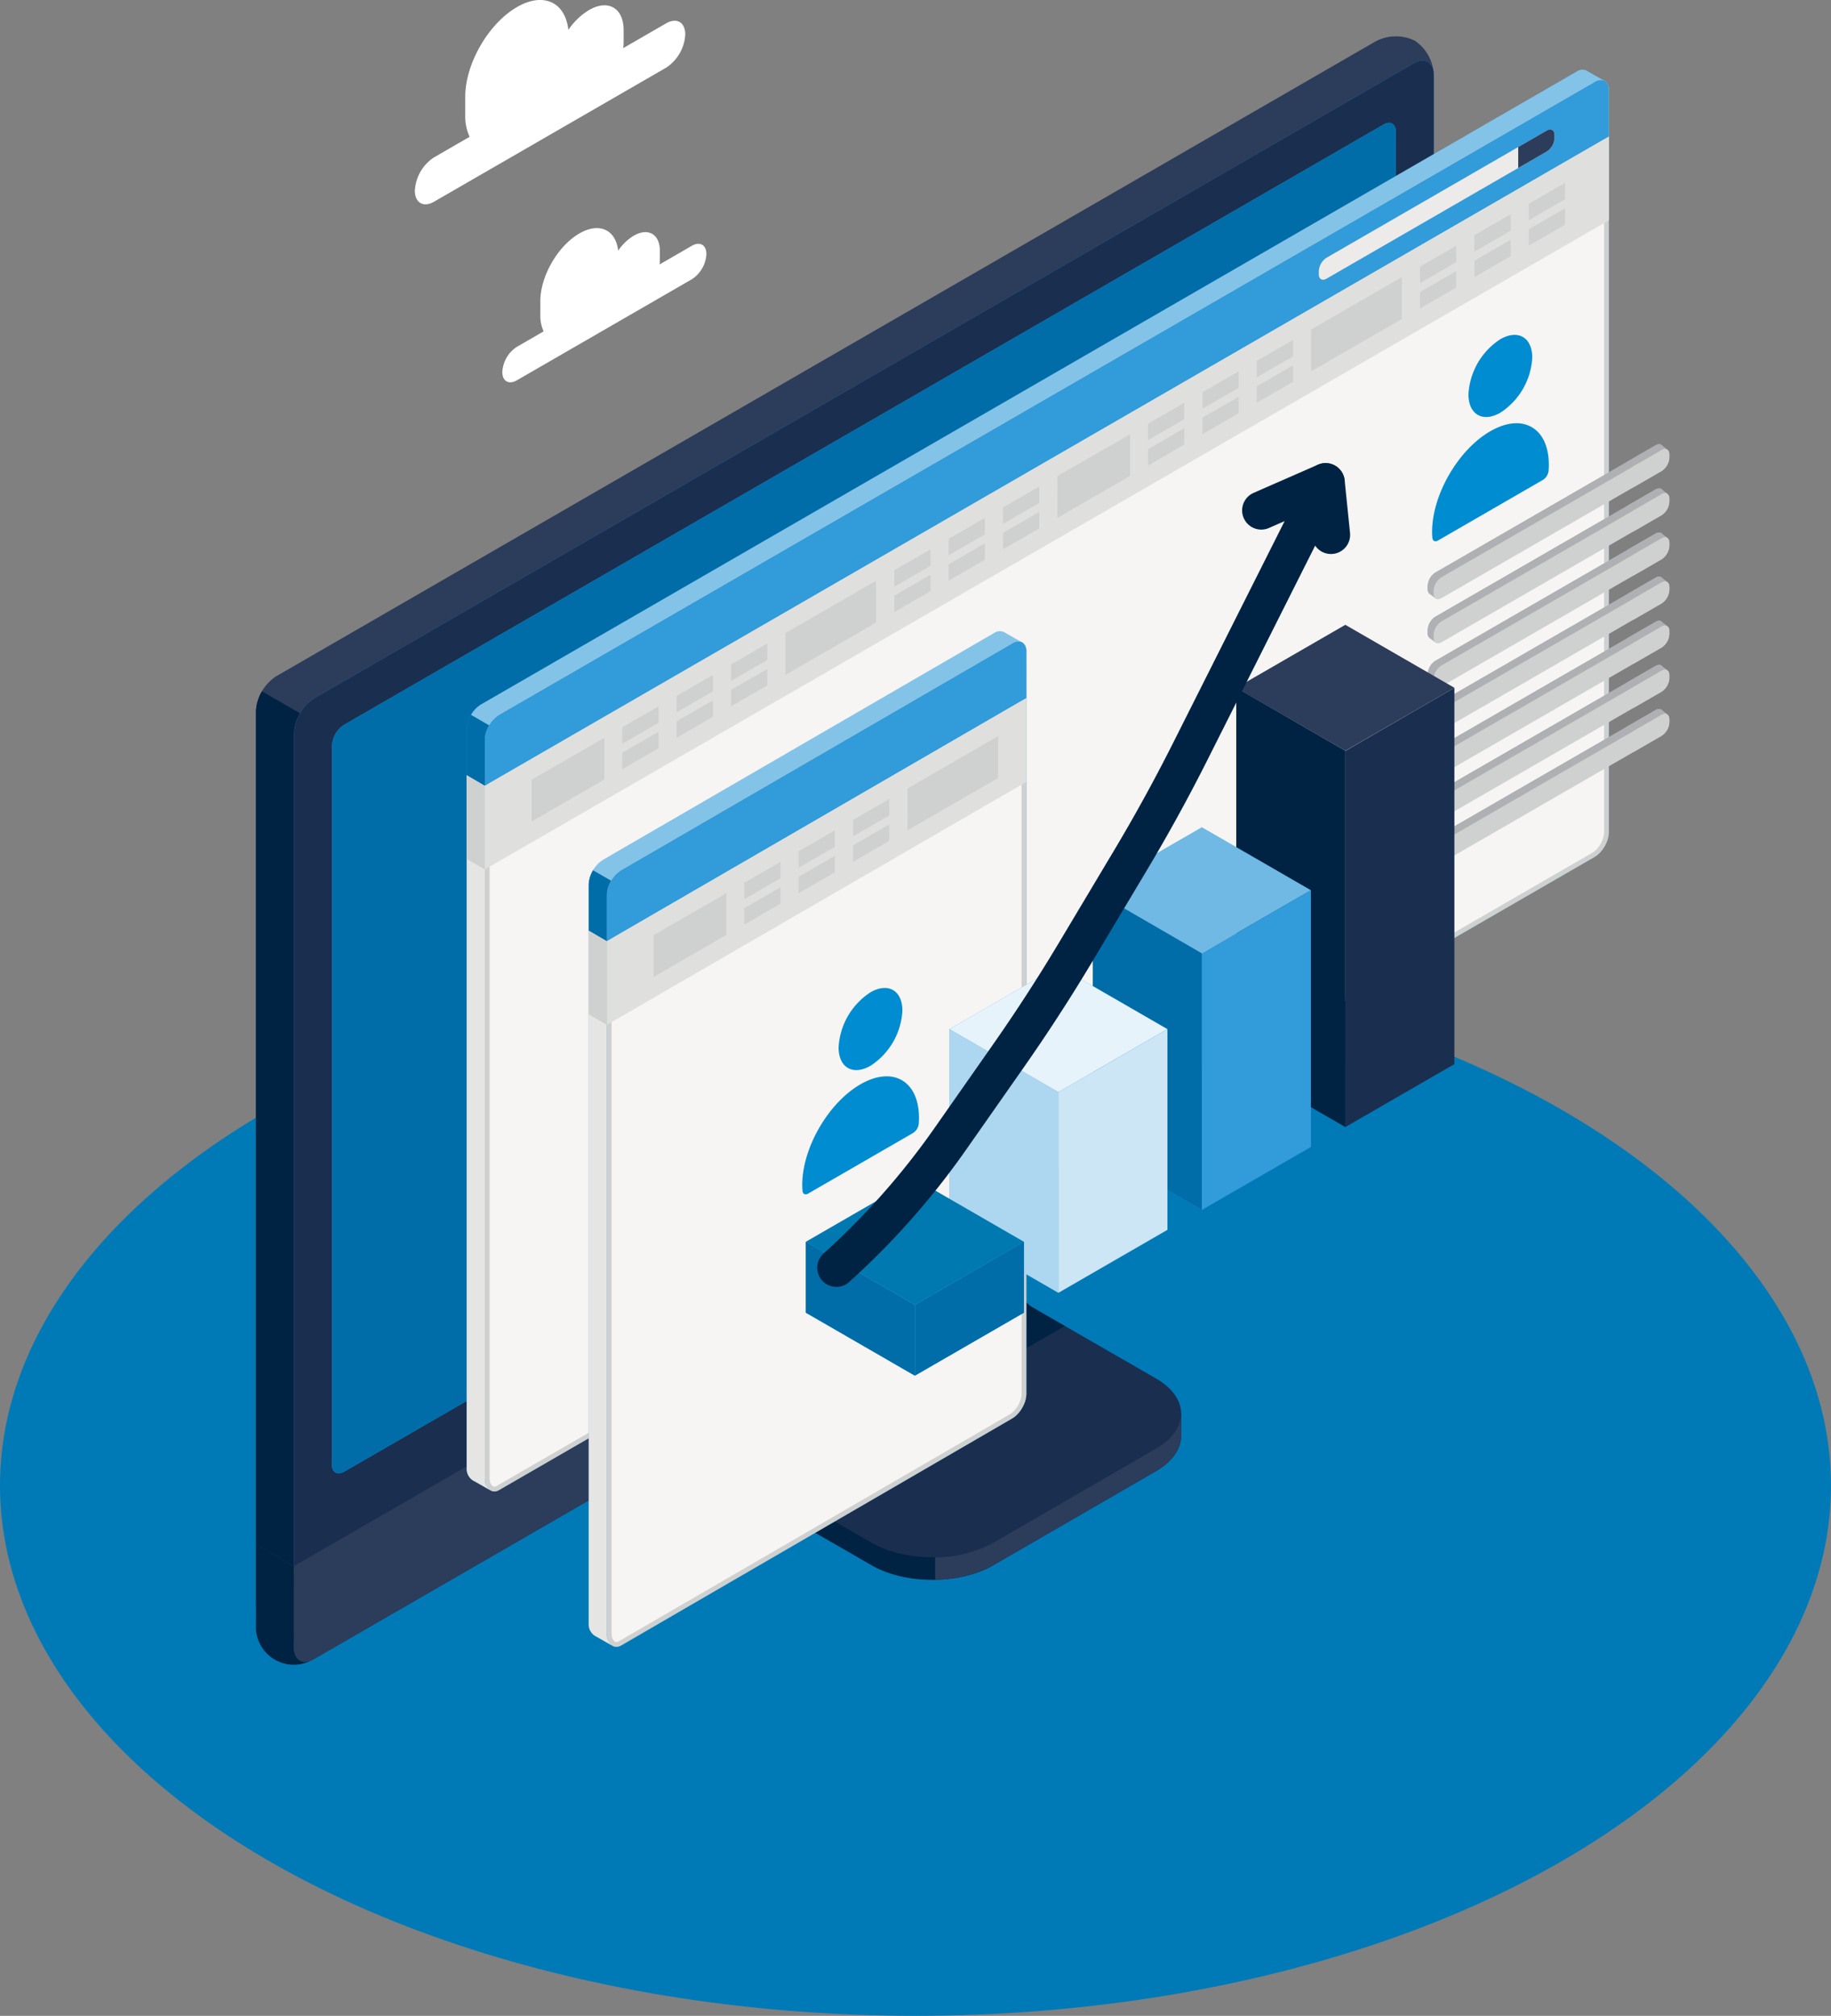 <svg xmlns="http://www.w3.org/2000/svg" width="382.335" height="420.843" viewBox="0 0 382.335 420.843"><rect x="0" y="0" width="382.335" height="420.843" fill="#808080" stroke="none"/><g id="Group_722" data-name="Group 722" transform="translate(-140.083 -2840.079)"><g id="Group_548" data-name="Group 548" transform="translate(-633.065 2835.596)"><ellipse id="Floor" cx="191.168" cy="110.721" rx="191.168" ry="110.721" transform="translate(773.147 203.882)" fill="#007ab7b3" style="mix-blend-mode: multiply;isolation: isolate"></ellipse><path id="Cloud" d="M912.229,9.365l-8.94,5.162a10.642,10.642,0,0,0,.076-1.184v-2.59c0-4.609-3.236-6.477-7.228-4.172a13.986,13.986,0,0,0-4.307,4.142c-.653-5.8-5.2-7.954-10.723-4.766-5.971,3.448-10.812,11.832-10.812,18.727v3.875a10.2,10.2,0,0,0,.915,4.488l-7.425,4.287a8.862,8.862,0,0,0-4.009,6.944c0,2.556,1.795,3.592,4.009,2.314l48.444-27.969a8.861,8.861,0,0,0,4.009-6.943C916.238,9.123,914.443,8.087,912.229,9.365Z" fill="#fff"></path><path id="Cloud-2" data-name="Cloud" d="M917.623,55.792l-6.747,3.9a8.264,8.264,0,0,0,.057-.893V56.84c0-3.478-2.442-4.888-5.455-3.149a10.55,10.55,0,0,0-3.251,3.126c-.493-4.374-3.924-6-8.092-3.6-4.507,2.6-8.16,8.93-8.16,14.134v2.924a7.688,7.688,0,0,0,.691,3.387l-5.6,3.236a6.688,6.688,0,0,0-3.026,5.24c0,1.93,1.355,2.712,3.026,1.747l36.561-21.109a6.686,6.686,0,0,0,3.025-5.24C920.648,55.61,919.294,54.828,917.623,55.792Z" fill="#fff"></path><g id="Monitor"><g id="Group_479" data-name="Group 479"><g id="Group_478" data-name="Group 478"><path id="Path_611" data-name="Path 611" d="M980.523,331.272l33.984-19.649c3.5-2.023,5.254-4.673,5.255-7.324s.015-4.727.015-4.727L984.516,279.69a7.478,7.478,0,0,1-3.382-5.86v-41.9l-59.358,34.3,0,41.9a7.479,7.479,0,0,0,3.383,5.86l29.995,17.283C962.157,335.318,973.517,335.317,980.523,331.272Z" fill="#002343"></path></g><path id="Path_612" data-name="Path 612" d="M936.026,315.549v4.707l-10.879-6.269a7.482,7.482,0,0,1-3.379-5.859V266.233l11.309-6.524c.234,2.871.488,5.84.722,8.731l-7.929,4.59v32.734a7.435,7.435,0,0,0,3.379,5.86Z" fill="#002343"></path><path id="Path_613" data-name="Path 613" d="M925.868,305.772a7.477,7.477,0,0,0,3.383,5.859l25.9,14.916c7.007,4.045,18.367,4.047,25.374,0l34-19.648c7.007-4.043,7.008-10.6,0-14.645L988.611,277.33a7.479,7.479,0,0,1-3.383-5.86V238.732l-59.359,34.3Z" fill="#1a2f4f"></path><path id="Path_614" data-name="Path 614" d="M995.5,281.313v0l-6.89-3.978a7.476,7.476,0,0,1-3.383-5.86V238.732l-59.36,34.3v32.74a7.477,7.477,0,0,0,3.383,5.859l6.771,3.91Z" fill="#002343"></path><path id="Path_615" data-name="Path 615" d="M1019.77,299.576V304.3c0,2.656-1.758,5.293-5.254,7.324l-33.99,19.639a25.44,25.44,0,0,1-12.109,3.008v-4.707a25.44,25.44,0,0,0,12.109-3.008l33.99-19.658C1018.012,304.888,1019.77,302.232,1019.77,299.576Z" fill="#2c3c5b"></path></g><path id="Path_616" data-name="Path 616" d="M830.56,346.465a9.069,9.069,0,0,0,8.2-.151c29.182-16.849,200.38-115.687,229.558-132.533a9.344,9.344,0,0,0,4.227-7.323V20.15a9.067,9.067,0,0,0-3.966-7.172,9.069,9.069,0,0,0-8.2.151L830.825,145.662a9.344,9.344,0,0,0-4.229,7.324l0,186.306A9.065,9.065,0,0,0,830.56,346.465Z" fill="#2c3c5b"></path><path id="Path_617" data-name="Path 617" d="M838.757,346.309l229.557-132.532a9.347,9.347,0,0,0,4.229-7.325V20.145c0-2.7-1.893-3.789-4.229-2.441L838.76,150.237a9.344,9.344,0,0,0-4.229,7.324l0,186.306C834.528,346.564,836.421,347.657,838.757,346.309Z" fill="#329bd9"></path><path id="Path_618" data-name="Path 618" d="M838.757,346.309l229.557-132.532a9.347,9.347,0,0,0,4.229-7.325V20.145c0-2.7-1.893-3.789-4.229-2.441L838.76,150.237a9.344,9.344,0,0,0-4.229,7.324l0,186.306C834.528,346.564,836.421,347.657,838.757,346.309Z" fill="#1a2f4f"></path><path id="Path_619" data-name="Path 619" d="M838.134,351.136a7.9,7.9,0,0,1-11.542-7.344V326.883l7.929,4.59v16.909C834.521,350.843,836.084,351.956,838.134,351.136Z" fill="#002343"></path><path id="Path_620" data-name="Path 620" d="M834.521,331.473l.007,16.9c0,2.7,1.894,3.79,4.229,2.442l229.557-132.532a9.347,9.347,0,0,0,4.229-7.325V194.021Z" fill="#1a2f4f"></path><path id="Path_621" data-name="Path 621" d="M834.529,331.437v16.938c0,2.7,1.894,3.79,4.229,2.442l229.557-132.532a9.347,9.347,0,0,0,4.229-7.325V194.021Z" fill="#2c3c5b"></path><path id="Path_622" data-name="Path 622" d="M842.46,310.259l0-150.065A5.609,5.609,0,0,1,845,155.8L1062.067,30.475c1.4-.809,2.537-.153,2.537,1.465l.007,150.068a5.609,5.609,0,0,1-2.537,4.4L845,311.724C843.6,312.533,842.46,311.877,842.46,310.259Z" fill="#329bd9"></path><path id="Path_623" data-name="Path 623" d="M842.46,310.259l0-150.065A5.609,5.609,0,0,1,845,155.8L1062.067,30.475c1.4-.809,2.537-.153,2.537,1.465l.007,150.068a5.609,5.609,0,0,1-2.537,4.4L845,311.724C843.6,312.533,842.46,311.877,842.46,310.259Z" fill="#006da9"></path><path id="Path_624" data-name="Path 624" d="M953.532,268.126A8.772,8.772,0,0,0,949.565,275c0,2.53,1.776,3.555,3.968,2.29a8.767,8.767,0,0,0,3.967-6.872C957.5,267.886,955.724,266.861,953.532,268.126Z" fill="#2c3c5b"></path><path id="Path_625" data-name="Path 625" d="M835.771,153.377a8.991,8.991,0,0,0-1.25,4.18V331.473l-7.929-4.59v-173.9a8.761,8.761,0,0,1,1.249-4.18Z" fill="#002343"></path></g><g id="Window"><g id="Window-2" data-name="Window"><path id="Path_626" data-name="Path 626" d="M1104.508,19.263a2.083,2.083,0,0,0-2.157.17L873.564,151.566A6.551,6.551,0,0,0,870.6,156.7V310.943a2.885,2.885,0,0,0,1.249,2.575c.485.26,3.03,1.742,3.786,2.148a1.7,1.7,0,0,0,1.717-.1l228.781-132.182a6.539,6.539,0,0,0,2.966-5.128V23.292a2.051,2.051,0,0,0-.919-1.947C1107.649,21.067,1105.054,19.591,1104.508,19.263Z" fill="#329bd9"></path><g id="Group_480" data-name="Group 480"><g id="Path_627" data-name="Path 627" fill="#f6f5f4"><path d="M 876.374 315.353 C 875.554 315.353 874.887 314.338 874.887 313.091 L 874.887 158.846 C 874.887 157.148 876.129 154.996 877.6 154.147 L 1106.387 22.014 C 1106.77 21.793 1107.141 21.676 1107.46 21.676 C 1108.174 21.676 1108.6 22.28 1108.6 23.292 L 1108.6 178.257 C 1108.6 179.954 1107.356 182.104 1105.885 182.952 L 877.103 315.134 C 876.85 315.279 876.605 315.353 876.374 315.353 Z" stroke="none"></path><path d="M 1107.46 22.176 C 1107.298 22.176 1107.024 22.223 1106.637 22.447 L 877.85 154.58 C 876.515 155.351 875.387 157.305 875.387 158.846 L 875.387 313.091 C 875.387 314.03 875.848 314.853 876.375 314.853 C 876.516 314.853 876.678 314.802 876.853 314.701 L 1105.635 182.518 C 1106.971 181.749 1108.1 179.798 1108.1 178.257 L 1108.1 23.292 C 1108.1 22.735 1107.952 22.466 1107.863 22.355 C 1107.797 22.272 1107.691 22.176 1107.46 22.176 M 1107.46 21.176 C 1108.432 21.176 1109.1 21.951 1109.1 23.292 L 1109.1 178.257 C 1109.1 180.146 1107.772 182.442 1106.134 183.385 L 877.353 315.567 C 875.715 316.509 874.387 314.98 874.387 313.091 L 874.387 158.846 C 874.387 156.956 875.714 154.659 877.35 153.714 L 1106.137 21.581 C 1106.612 21.306 1107.062 21.176 1107.46 21.176 Z" stroke="none" fill="#cfd1d0"></path></g><path id="Path_628" data-name="Path 628" d="M871.846,313.517c.321.17,2.625,1.484,3.634,2.059a3.02,3.02,0,0,1-1.09-2.488V168.539L870.6,166.32V310.944A2.883,2.883,0,0,0,871.846,313.517Z" fill="#e5e5e4"></path></g><g id="Group_481" data-name="Group 481"><path id="Path_629" data-name="Path 629" d="M1109.1,23.269c-.012-1.872-1.332-2.629-2.961-1.688L877.35,153.714a6.55,6.55,0,0,0-2.963,5.132l0,9.693L1109.1,32.995Z" fill="#329bd9"></path><path id="Path_630" data-name="Path 630" d="M1106.136,21.58,877.354,153.713a6.082,6.082,0,0,0-2.088,2.2l-3.765-2.181a5.908,5.908,0,0,1,2.06-2.162L1102.352,19.436a2.084,2.084,0,0,1,2.153-.177c.531.326,2.991,1.724,3.616,2.06A2.142,2.142,0,0,0,1106.136,21.58Z" fill="#fff" opacity="0.4"></path><path id="Path_631" data-name="Path 631" d="M870.6,166.329V156.7a6.117,6.117,0,0,1,.9-2.964l3.774,2.172a5.988,5.988,0,0,0-.885,2.945v9.691Z" fill="#006da9"></path></g><g id="Group_487" data-name="Group 487"><path id="Path_632" data-name="Path 632" d="M874.39,168.539l0,17.454L1109.1,50.478V33Z" fill="#dfdfde"></path><g id="Group_486" data-name="Group 486"><path id="Path_633" data-name="Path 633" d="M884.163,167.242l15.179-8.721v8.7l-15.185,8.767Z" fill="#cfd1d0"></path><g id="Group_482" data-name="Group 482"><path id="Path_634" data-name="Path 634" d="M903.09,156.314v3.439l7.572-4.372v-3.439Z" fill="#cfd1d0"></path><path id="Path_635" data-name="Path 635" d="M903.09,161.624v3.439l7.572-4.372v-3.439Z" fill="#cfd1d0"></path><path id="Path_636" data-name="Path 636" d="M914.447,149.755v3.439l7.572-4.372v-3.439Z" fill="#cfd1d0"></path><path id="Path_637" data-name="Path 637" d="M914.447,155.066V158.5l7.572-4.372v-3.439Z" fill="#cfd1d0"></path><path id="Path_638" data-name="Path 638" d="M925.8,143.2v3.439l7.572-4.372v-3.439Z" fill="#cfd1d0"></path><path id="Path_639" data-name="Path 639" d="M925.8,148.507v3.439l7.572-4.372v-3.439Z" fill="#cfd1d0"></path></g><g id="Group_483" data-name="Group 483"><path id="Path_640" data-name="Path 640" d="M959.873,123.53v3.439l7.572-4.372v-3.439Z" fill="#cfd1d0"></path><path id="Path_641" data-name="Path 641" d="M959.873,128.841v3.439l7.572-4.372v-3.439Z" fill="#cfd1d0"></path><path id="Path_642" data-name="Path 642" d="M971.23,116.972v3.439l7.572-4.372V112.6Z" fill="#cfd1d0"></path><path id="Path_643" data-name="Path 643" d="M971.23,122.282v3.439l7.572-4.372v-3.439Z" fill="#cfd1d0"></path><path id="Path_644" data-name="Path 644" d="M982.587,110.413v3.439l7.571-4.372v-3.439Z" fill="#cfd1d0"></path><path id="Path_645" data-name="Path 645" d="M982.587,115.724v3.439l7.571-4.372v-3.439Z" fill="#cfd1d0"></path></g><path id="Path_646" data-name="Path 646" d="M937.159,136.643l18.929-10.929v8.743l-18.925,10.927Z" fill="#cfd1d0"></path><path id="Path_647" data-name="Path 647" d="M993.95,103.858l15.179-8.721v8.7L993.944,112.6Z" fill="#cfd1d0"></path><g id="Group_484" data-name="Group 484"><path id="Path_648" data-name="Path 648" d="M1012.877,92.93v3.439L1020.45,92V88.558Z" fill="#cfd1d0"></path><path id="Path_649" data-name="Path 649" d="M1012.877,98.24v3.439l7.572-4.372V93.869Z" fill="#cfd1d0"></path><path id="Path_650" data-name="Path 650" d="M1024.234,86.371v3.439l7.572-4.372V82Z" fill="#cfd1d0"></path><path id="Path_651" data-name="Path 651" d="M1024.234,91.682v3.439l7.572-4.372V87.31Z" fill="#cfd1d0"></path><path id="Path_652" data-name="Path 652" d="M1035.591,79.813v3.439l7.571-4.372V75.442Z" fill="#cfd1d0"></path><path id="Path_653" data-name="Path 653" d="M1035.591,85.123v3.439l7.571-4.372V80.752Z" fill="#cfd1d0"></path></g><g id="Group_485" data-name="Group 485"><path id="Path_654" data-name="Path 654" d="M1069.661,60.143v3.439l7.572-4.372V55.771Z" fill="#cfd1d0"></path><path id="Path_655" data-name="Path 655" d="M1069.661,65.453v3.439l7.572-4.372V61.082Z" fill="#cfd1d0"></path><path id="Path_656" data-name="Path 656" d="M1081.018,53.584v3.439l7.572-4.372V49.213Z" fill="#cfd1d0"></path><path id="Path_657" data-name="Path 657" d="M1081.018,58.895v3.439l7.572-4.372V54.523Z" fill="#cfd1d0"></path><path id="Path_658" data-name="Path 658" d="M1092.375,47.026v3.439l7.572-4.372V42.654Z" fill="#cfd1d0"></path><path id="Path_659" data-name="Path 659" d="M1092.375,52.336v3.439l7.572-4.372V47.965Z" fill="#cfd1d0"></path></g><path id="Path_660" data-name="Path 660" d="M1046.949,73.259l18.929-10.929v8.743L1046.952,82Z" fill="#cfd1d0"></path></g><path id="Path_661" data-name="Path 661" d="M874.39,168.539,870.6,166.32V183.81l3.79,2.183Z" fill="#cfd1d0"></path></g><g id="Group_488" data-name="Group 488"><path id="Path_662" data-name="Path 662" d="M1048.529,61.089v.644c0,1.029.723,1.446,1.614.931l45.986-26.55a3.571,3.571,0,0,0,1.615-2.8v-.643c0-1.03-.723-1.447-1.614-.932l-45.986,26.55A3.57,3.57,0,0,0,1048.529,61.089Z" fill="#ecebea"></path><path id="Path_663" data-name="Path 663" d="M1097.743,33.319v-.644c0-1.03-.723-1.447-1.614-.932l-5.958,3.439h0v4.372h0l5.957-3.44A3.571,3.571,0,0,0,1097.743,33.319Z" fill="#2c3c5b"></path></g></g></g><g id="Window-3" data-name="Window"><g id="Window-4" data-name="Window"><path id="Path_664" data-name="Path 664" d="M982.872,136.495a2.08,2.08,0,0,0-2.157.169l-81.672,47.35a6.551,6.551,0,0,0-2.963,5.132V343.391a2.885,2.885,0,0,0,1.249,2.575c.485.26,3.03,1.742,3.786,2.148a1.7,1.7,0,0,0,1.717-.1l81.666-47.4a6.536,6.536,0,0,0,2.966-5.128V140.523a2.048,2.048,0,0,0-.919-1.946C986.013,138.3,983.418,136.822,982.872,136.495Z" fill="#329bd9"></path><g id="Group_489" data-name="Group 489"><g id="Path_665" data-name="Path 665" fill="#f6f5f4"><path d="M 901.853 347.801 C 901.033 347.801 900.366 346.786 900.366 345.539 L 900.366 191.294 C 900.366 189.596 901.608 187.444 903.079 186.595 L 984.752 139.245 C 985.134 139.024 985.505 138.907 985.824 138.907 C 986.538 138.907 986.964 139.511 986.964 140.523 L 986.964 295.488 C 986.964 297.186 985.721 299.336 984.249 300.183 L 902.581 347.583 C 902.329 347.727 902.084 347.801 901.853 347.801 Z" stroke="none"></path><path d="M 985.824 139.407 C 985.663 139.407 985.388 139.454 985.003 139.677 L 903.329 187.028 C 901.994 187.799 900.866 189.753 900.866 191.294 L 900.866 345.539 C 900.866 346.478 901.327 347.301 901.853 347.301 C 901.995 347.301 902.157 347.25 902.33 347.15 L 983.999 299.749 C 985.335 298.981 986.464 297.029 986.464 295.488 L 986.464 140.523 C 986.464 139.966 986.316 139.697 986.227 139.586 C 986.161 139.503 986.055 139.407 985.824 139.407 M 985.824 138.407 C 986.796 138.407 987.464 139.182 987.464 140.523 L 987.464 295.488 C 987.464 297.378 986.136 299.674 984.498 300.616 L 902.832 348.015 C 901.194 348.957 899.866 347.428 899.866 345.539 L 899.866 191.294 C 899.866 189.404 901.193 187.107 902.829 186.162 L 984.501 138.812 C 984.976 138.537 985.426 138.407 985.824 138.407 Z" stroke="none" fill="#cfd1d0"></path></g><path id="Path_666" data-name="Path 666" d="M897.325,345.965c.32.17,2.625,1.484,3.634,2.059a3.02,3.02,0,0,1-1.09-2.488V200.987l-3.793-2.219V343.392A2.883,2.883,0,0,0,897.325,345.965Z" fill="#e5e5e4"></path></g><g id="Group_490" data-name="Group 490"><path id="Path_667" data-name="Path 667" d="M987.462,140.5c-.012-1.872-1.332-2.629-2.961-1.688l-81.672,47.35a6.55,6.55,0,0,0-2.963,5.132l0,9.693,87.593-50.761Z" fill="#329bd9"></path><path id="Path_668" data-name="Path 668" d="M984.5,138.811l-81.668,47.35a6.088,6.088,0,0,0-2.087,2.2l-3.765-2.181a5.914,5.914,0,0,1,2.059-2.162l81.677-47.35a2.084,2.084,0,0,1,2.153-.177c.531.326,2.991,1.724,3.616,2.06A2.142,2.142,0,0,0,984.5,138.811Z" fill="#fff" opacity="0.4"></path><path id="Path_669" data-name="Path 669" d="M896.076,198.777v-9.634a6.117,6.117,0,0,1,.9-2.964l3.774,2.172a5.988,5.988,0,0,0-.885,2.945v9.691Z" fill="#006da9"></path></g><g id="Group_493" data-name="Group 493"><path id="Path_670" data-name="Path 670" d="M899.869,200.987l0,17.454,87.6-50.733V150.226Z" fill="#dfdfde"></path><g id="Group_492" data-name="Group 492"><path id="Path_671" data-name="Path 671" d="M909.642,199.69l15.179-8.721v8.7l-15.185,8.767Z" fill="#cfd1d0"></path><g id="Group_491" data-name="Group 491"><path id="Path_672" data-name="Path 672" d="M928.569,188.762V192.2l7.571-4.372V184.39Z" fill="#cfd1d0"></path><path id="Path_673" data-name="Path 673" d="M928.569,194.072v3.439l7.571-4.372V189.7Z" fill="#cfd1d0"></path><path id="Path_674" data-name="Path 674" d="M939.926,182.2v3.439l7.571-4.372v-3.439Z" fill="#cfd1d0"></path><path id="Path_675" data-name="Path 675" d="M939.926,187.514v3.439l7.571-4.372v-3.439Z" fill="#cfd1d0"></path><path id="Path_676" data-name="Path 676" d="M951.283,175.645v3.439l7.572-4.372v-3.439Z" fill="#cfd1d0"></path><path id="Path_677" data-name="Path 677" d="M951.283,180.955v3.439l7.572-4.372v-3.439Z" fill="#cfd1d0"></path></g><path id="Path_678" data-name="Path 678" d="M962.638,169.091l18.929-10.929v8.743l-18.925,10.927Z" fill="#cfd1d0"></path></g><path id="Path_679" data-name="Path 679" d="M899.869,200.987l-3.793-2.219v17.491l3.79,2.183Z" fill="#cfd1d0"></path></g></g></g><g id="Group_543" data-name="Group 543"><g id="Group_534" data-name="Group 534"><g id="Group_501" data-name="Group 501"><g id="Group_494" data-name="Group 494"><path id="Path_680" data-name="Path 680" d="M1071.262,126.809v.644c0,1.029.723,1.446,1.614.932l45.986-26.55a3.574,3.574,0,0,0,1.615-2.8v-.644c0-1.03-.723-1.447-1.614-.932l-45.986,26.55A3.57,3.57,0,0,0,1071.262,126.809Z" fill="#aeb0b3"></path><path id="Path_681" data-name="Path 681" d="M1120.476,99.039v-.644c0-1.03-.723-1.447-1.614-.932L1112.9,100.9h0v4.372h0l5.957-3.439A3.574,3.574,0,0,0,1120.476,99.039Z" fill="#aeb0b3"></path></g><g id="Group_495" data-name="Group 495"><path id="Path_682" data-name="Path 682" d="M1071.262,136.025v.643c0,1.03.723,1.447,1.614.932l45.986-26.55a3.573,3.573,0,0,0,1.615-2.8v-.644c0-1.029-.723-1.446-1.614-.932l-45.986,26.551A3.57,3.57,0,0,0,1071.262,136.025Z" fill="#aeb0b3"></path><path id="Path_683" data-name="Path 683" d="M1120.476,108.254v-.644c0-1.029-.723-1.446-1.614-.932l-5.958,3.44h0v4.372h0l5.957-3.44A3.573,3.573,0,0,0,1120.476,108.254Z" fill="#aeb0b3"></path></g><g id="Group_496" data-name="Group 496"><path id="Path_684" data-name="Path 684" d="M1071.262,145.237v.643c0,1.029.723,1.447,1.614.932l45.986-26.55a3.574,3.574,0,0,0,1.615-2.8v-.644c0-1.029-.723-1.447-1.614-.932l-45.986,26.551A3.567,3.567,0,0,0,1071.262,145.237Z" fill="#aeb0b3"></path><path id="Path_685" data-name="Path 685" d="M1120.476,117.466v-.644c0-1.03-.723-1.447-1.614-.932l-5.958,3.44h0V123.7h0l5.957-3.439A3.574,3.574,0,0,0,1120.476,117.466Z" fill="#aeb0b3"></path></g><g id="Group_497" data-name="Group 497"><path id="Path_686" data-name="Path 686" d="M1071.262,154.448v.643c0,1.03.723,1.447,1.614.932l45.986-26.55a3.571,3.571,0,0,0,1.615-2.8v-.644c0-1.029-.723-1.446-1.614-.932l-45.986,26.551A3.57,3.57,0,0,0,1071.262,154.448Z" fill="#aeb0b3"></path><path id="Path_687" data-name="Path 687" d="M1120.476,126.677v-.644c0-1.029-.723-1.446-1.614-.932l-5.958,3.44h0v4.372h0l5.957-3.44A3.571,3.571,0,0,0,1120.476,126.677Z" fill="#aeb0b3"></path></g><g id="Group_498" data-name="Group 498"><path id="Path_688" data-name="Path 688" d="M1071.262,163.66v.643c0,1.029.723,1.447,1.614.932l45.986-26.55a3.574,3.574,0,0,0,1.615-2.8v-.644c0-1.029-.723-1.447-1.614-.932l-45.986,26.551A3.567,3.567,0,0,0,1071.262,163.66Z" fill="#aeb0b3"></path><path id="Path_689" data-name="Path 689" d="M1120.476,135.889v-.644c0-1.029-.723-1.447-1.614-.932l-5.958,3.44h0v4.371h0l5.957-3.439A3.574,3.574,0,0,0,1120.476,135.889Z" fill="#aeb0b3"></path></g><g id="Group_499" data-name="Group 499"><path id="Path_690" data-name="Path 690" d="M1071.262,172.871v.644c0,1.029.723,1.446,1.614.931l45.986-26.55a3.571,3.571,0,0,0,1.615-2.8v-.643c0-1.03-.723-1.447-1.614-.932l-45.986,26.55A3.57,3.57,0,0,0,1071.262,172.871Z" fill="#aeb0b3"></path><path id="Path_691" data-name="Path 691" d="M1120.476,145.1v-.644c0-1.03-.723-1.447-1.614-.932l-5.958,3.439h0v4.372h0l5.957-3.44A3.571,3.571,0,0,0,1120.476,145.1Z" fill="#aeb0b3"></path></g><g id="Group_500" data-name="Group 500"><path id="Path_692" data-name="Path 692" d="M1071.262,182.083v.643c0,1.03.723,1.447,1.614.932l45.986-26.55a3.573,3.573,0,0,0,1.615-2.8v-.644c0-1.029-.723-1.447-1.614-.932l-45.986,26.551A3.569,3.569,0,0,0,1071.262,182.083Z" fill="#aeb0b3"></path><path id="Path_693" data-name="Path 693" d="M1120.476,154.312v-.644c0-1.029-.723-1.447-1.614-.932l-5.958,3.44h0v4.371h0l5.957-3.439A3.573,3.573,0,0,0,1120.476,154.312Z" fill="#aeb0b3"></path></g></g><g id="Group_509" data-name="Group 509"><g id="Group_502" data-name="Group 502"><path id="Path_694" data-name="Path 694" d="M1071.262,126.809v.644c0,1.029.723,1.446,1.614.932l45.986-26.55a3.574,3.574,0,0,0,1.615-2.8v-.644c0-1.03-.723-1.447-1.614-.932l-45.986,26.55A3.57,3.57,0,0,0,1071.262,126.809Z" fill="#aeb0b3"></path><path id="Path_695" data-name="Path 695" d="M1120.476,99.039v-.644c0-1.03-.723-1.447-1.614-.932L1112.9,100.9h0v4.372h0l5.957-3.439A3.574,3.574,0,0,0,1120.476,99.039Z" fill="#aeb0b3"></path></g><g id="Group_503" data-name="Group 503"><path id="Path_696" data-name="Path 696" d="M1071.262,136.025v.643c0,1.03.723,1.447,1.614.932l45.986-26.55a3.573,3.573,0,0,0,1.615-2.8v-.644c0-1.029-.723-1.446-1.614-.932l-45.986,26.551A3.57,3.57,0,0,0,1071.262,136.025Z" fill="#aeb0b3"></path><path id="Path_697" data-name="Path 697" d="M1120.476,108.254v-.644c0-1.029-.723-1.446-1.614-.932l-5.958,3.44h0v4.372h0l5.957-3.44A3.573,3.573,0,0,0,1120.476,108.254Z" fill="#aeb0b3"></path></g><g id="Group_504" data-name="Group 504"><path id="Path_698" data-name="Path 698" d="M1071.262,145.237v.643c0,1.029.723,1.447,1.614.932l45.986-26.55a3.574,3.574,0,0,0,1.615-2.8v-.644c0-1.029-.723-1.447-1.614-.932l-45.986,26.551A3.567,3.567,0,0,0,1071.262,145.237Z" fill="#aeb0b3"></path><path id="Path_699" data-name="Path 699" d="M1120.476,117.466v-.644c0-1.03-.723-1.447-1.614-.932l-5.958,3.44h0V123.7h0l5.957-3.439A3.574,3.574,0,0,0,1120.476,117.466Z" fill="#aeb0b3"></path></g><g id="Group_505" data-name="Group 505"><path id="Path_700" data-name="Path 700" d="M1071.262,154.448v.643c0,1.03.723,1.447,1.614.932l45.986-26.55a3.571,3.571,0,0,0,1.615-2.8v-.644c0-1.029-.723-1.446-1.614-.932l-45.986,26.551A3.57,3.57,0,0,0,1071.262,154.448Z" fill="#aeb0b3"></path><path id="Path_701" data-name="Path 701" d="M1120.476,126.677v-.644c0-1.029-.723-1.446-1.614-.932l-5.958,3.44h0v4.372h0l5.957-3.44A3.571,3.571,0,0,0,1120.476,126.677Z" fill="#aeb0b3"></path></g><g id="Group_506" data-name="Group 506"><path id="Path_702" data-name="Path 702" d="M1071.262,163.66v.643c0,1.029.723,1.447,1.614.932l45.986-26.55a3.574,3.574,0,0,0,1.615-2.8v-.644c0-1.029-.723-1.447-1.614-.932l-45.986,26.551A3.567,3.567,0,0,0,1071.262,163.66Z" fill="#aeb0b3"></path><path id="Path_703" data-name="Path 703" d="M1120.476,135.889v-.644c0-1.029-.723-1.447-1.614-.932l-5.958,3.44h0v4.371h0l5.957-3.439A3.574,3.574,0,0,0,1120.476,135.889Z" fill="#aeb0b3"></path></g><g id="Group_507" data-name="Group 507"><path id="Path_704" data-name="Path 704" d="M1071.262,172.871v.644c0,1.029.723,1.446,1.614.931l45.986-26.55a3.571,3.571,0,0,0,1.615-2.8v-.643c0-1.03-.723-1.447-1.614-.932l-45.986,26.55A3.57,3.57,0,0,0,1071.262,172.871Z" fill="#aeb0b3"></path><path id="Path_705" data-name="Path 705" d="M1120.476,145.1v-.644c0-1.03-.723-1.447-1.614-.932l-5.958,3.439h0v4.372h0l5.957-3.44A3.571,3.571,0,0,0,1120.476,145.1Z" fill="#aeb0b3"></path></g><g id="Group_508" data-name="Group 508"><path id="Path_706" data-name="Path 706" d="M1071.262,182.083v.643c0,1.03.723,1.447,1.614.932l45.986-26.55a3.573,3.573,0,0,0,1.615-2.8v-.644c0-1.029-.723-1.447-1.614-.932l-45.986,26.551A3.569,3.569,0,0,0,1071.262,182.083Z" fill="#aeb0b3"></path><path id="Path_707" data-name="Path 707" d="M1120.476,154.312v-.644c0-1.029-.723-1.447-1.614-.932l-5.958,3.44h0v4.371h0l5.957-3.439A3.573,3.573,0,0,0,1120.476,154.312Z" fill="#aeb0b3"></path></g></g><g id="Group_517" data-name="Group 517"><g id="Group_510" data-name="Group 510"><path id="Path_708" data-name="Path 708" d="M1071.573,127.056v.643c0,1.029.722,1.447,1.614.932l45.986-26.55a3.57,3.57,0,0,0,1.614-2.8v-.644c0-1.029-.723-1.447-1.614-.932l-45.986,26.551A3.571,3.571,0,0,0,1071.573,127.056Z" fill="#aeb0b3"></path><path id="Path_709" data-name="Path 709" d="M1120.787,99.285v-.644c0-1.029-.723-1.447-1.614-.932l-5.958,3.44h0v4.371h0l5.958-3.439A3.57,3.57,0,0,0,1120.787,99.285Z" fill="#aeb0b3"></path></g><g id="Group_511" data-name="Group 511"><path id="Path_710" data-name="Path 710" d="M1071.573,136.271v.644c0,1.029.722,1.446,1.614.932l45.986-26.55a3.57,3.57,0,0,0,1.614-2.8v-.644c0-1.03-.723-1.447-1.614-.932l-45.986,26.55A3.574,3.574,0,0,0,1071.573,136.271Z" fill="#aeb0b3"></path><path id="Path_711" data-name="Path 711" d="M1120.787,108.5v-.644c0-1.03-.723-1.447-1.614-.932l-5.958,3.44h0v4.371h0l5.958-3.439A3.57,3.57,0,0,0,1120.787,108.5Z" fill="#aeb0b3"></path></g><g id="Group_512" data-name="Group 512"><path id="Path_712" data-name="Path 712" d="M1071.573,145.483v.643c0,1.03.722,1.447,1.614.932l45.986-26.55a3.569,3.569,0,0,0,1.614-2.8v-.644c0-1.029-.723-1.446-1.614-.932l-45.986,26.551A3.574,3.574,0,0,0,1071.573,145.483Z" fill="#aeb0b3"></path><path id="Path_713" data-name="Path 713" d="M1120.787,117.712v-.644c0-1.029-.723-1.446-1.614-.932l-5.958,3.44h0v4.372h0l5.958-3.44A3.569,3.569,0,0,0,1120.787,117.712Z" fill="#aeb0b3"></path></g><g id="Group_513" data-name="Group 513"><path id="Path_714" data-name="Path 714" d="M1071.573,154.694v.644c0,1.029.722,1.446,1.614.932l45.986-26.55a3.57,3.57,0,0,0,1.614-2.8v-.644c0-1.03-.723-1.447-1.614-.932L1073.188,151.9A3.571,3.571,0,0,0,1071.573,154.694Z" fill="#aeb0b3"></path><path id="Path_715" data-name="Path 715" d="M1120.787,126.924v-.644c0-1.03-.723-1.447-1.614-.932l-5.958,3.44h0v4.371h0l5.958-3.439A3.57,3.57,0,0,0,1120.787,126.924Z" fill="#aeb0b3"></path></g><g id="Group_514" data-name="Group 514"><path id="Path_716" data-name="Path 716" d="M1071.573,163.906v.643c0,1.03.722,1.447,1.614.932l45.986-26.55a3.567,3.567,0,0,0,1.614-2.8v-.644c0-1.029-.723-1.446-1.614-.932l-45.986,26.551A3.574,3.574,0,0,0,1071.573,163.906Z" fill="#aeb0b3"></path><path id="Path_717" data-name="Path 717" d="M1120.787,136.135v-.644c0-1.029-.723-1.446-1.614-.932l-5.958,3.44h0v4.372h0l5.958-3.44A3.567,3.567,0,0,0,1120.787,136.135Z" fill="#aeb0b3"></path></g><g id="Group_515" data-name="Group 515"><path id="Path_718" data-name="Path 718" d="M1071.573,173.118v.643c0,1.029.722,1.447,1.614.932l45.986-26.55a3.57,3.57,0,0,0,1.614-2.8V144.7c0-1.029-.723-1.447-1.614-.932l-45.986,26.551A3.571,3.571,0,0,0,1071.573,173.118Z" fill="#aeb0b3"></path><path id="Path_719" data-name="Path 719" d="M1120.787,145.347V144.7c0-1.03-.723-1.447-1.614-.932l-5.958,3.44h0v4.371h0l5.958-3.439A3.57,3.57,0,0,0,1120.787,145.347Z" fill="#aeb0b3"></path></g><g id="Group_516" data-name="Group 516"><path id="Path_720" data-name="Path 720" d="M1071.573,182.329v.644c0,1.029.722,1.446,1.614.931l45.986-26.55a3.567,3.567,0,0,0,1.614-2.8v-.643c0-1.03-.723-1.447-1.614-.932l-45.986,26.55A3.574,3.574,0,0,0,1071.573,182.329Z" fill="#aeb0b3"></path><path id="Path_721" data-name="Path 721" d="M1120.787,154.559v-.644c0-1.03-.723-1.447-1.614-.932l-5.958,3.439h0v4.372h0l5.958-3.44A3.567,3.567,0,0,0,1120.787,154.559Z" fill="#aeb0b3"></path></g></g><g id="Group_525" data-name="Group 525"><g id="Group_518" data-name="Group 518"><path id="Path_722" data-name="Path 722" d="M1071.885,127.3v.643c0,1.03.722,1.447,1.614.932l45.986-26.55a3.567,3.567,0,0,0,1.614-2.8v-.644c0-1.029-.722-1.446-1.613-.932L1073.5,124.506A3.574,3.574,0,0,0,1071.885,127.3Z" fill="#aeb0b3"></path><path id="Path_723" data-name="Path 723" d="M1121.1,99.531v-.644c0-1.029-.722-1.446-1.613-.932l-5.958,3.44h0v4.372h0l5.957-3.44A3.566,3.566,0,0,0,1121.1,99.531Z" fill="#aeb0b3"></path></g><g id="Group_519" data-name="Group 519"><path id="Path_724" data-name="Path 724" d="M1071.885,136.518v.643c0,1.03.722,1.447,1.614.932l45.986-26.55a3.569,3.569,0,0,0,1.614-2.8V108.1c0-1.029-.722-1.447-1.613-.932L1073.5,133.722A3.573,3.573,0,0,0,1071.885,136.518Z" fill="#aeb0b3"></path><path id="Path_725" data-name="Path 725" d="M1121.1,108.747V108.1c0-1.029-.722-1.447-1.613-.932l-5.958,3.44h0v4.371h0l5.957-3.439A3.567,3.567,0,0,0,1121.1,108.747Z" fill="#aeb0b3"></path></g><g id="Group_520" data-name="Group 520"><path id="Path_726" data-name="Path 726" d="M1071.885,145.729v.644c0,1.029.722,1.446,1.614.932l45.986-26.55a3.57,3.57,0,0,0,1.614-2.8v-.644c0-1.03-.722-1.447-1.613-.932l-45.986,26.55A3.574,3.574,0,0,0,1071.885,145.729Z" fill="#aeb0b3"></path><path id="Path_727" data-name="Path 727" d="M1121.1,117.959v-.644c0-1.03-.722-1.447-1.613-.932l-5.958,3.44h0v4.371h0l5.957-3.439A3.569,3.569,0,0,0,1121.1,117.959Z" fill="#aeb0b3"></path></g><g id="Group_521" data-name="Group 521"><path id="Path_728" data-name="Path 728" d="M1071.885,154.941v.643c0,1.03.722,1.447,1.614.932l45.986-26.55a3.569,3.569,0,0,0,1.614-2.8v-.644c0-1.029-.722-1.446-1.613-.932L1073.5,152.145A3.572,3.572,0,0,0,1071.885,154.941Z" fill="#aeb0b3"></path><path id="Path_729" data-name="Path 729" d="M1121.1,127.17v-.644c0-1.029-.722-1.446-1.613-.932l-5.958,3.44h0v4.372h0l5.957-3.44A3.567,3.567,0,0,0,1121.1,127.17Z" fill="#aeb0b3"></path></g><g id="Group_522" data-name="Group 522"><path id="Path_730" data-name="Path 730" d="M1071.885,164.152v.644c0,1.029.722,1.446,1.614.932l45.986-26.55a3.57,3.57,0,0,0,1.614-2.8v-.644c0-1.03-.722-1.447-1.613-.932L1073.5,161.357A3.571,3.571,0,0,0,1071.885,164.152Z" fill="#aeb0b3"></path><path id="Path_731" data-name="Path 731" d="M1121.1,136.382v-.644c0-1.03-.722-1.447-1.613-.932l-5.958,3.44h0v4.371h0l5.957-3.439A3.569,3.569,0,0,0,1121.1,136.382Z" fill="#aeb0b3"></path></g><g id="Group_523" data-name="Group 523"><path id="Path_732" data-name="Path 732" d="M1071.885,173.364v.643c0,1.03.722,1.447,1.614.932l45.986-26.55a3.569,3.569,0,0,0,1.614-2.8v-.644c0-1.029-.722-1.446-1.613-.932L1073.5,170.568A3.574,3.574,0,0,0,1071.885,173.364Z" fill="#aeb0b3"></path><path id="Path_733" data-name="Path 733" d="M1121.1,145.593v-.644c0-1.029-.722-1.446-1.613-.932l-5.958,3.44h0v4.372h0l5.957-3.44A3.567,3.567,0,0,0,1121.1,145.593Z" fill="#aeb0b3"></path></g><g id="Group_524" data-name="Group 524"><path id="Path_734" data-name="Path 734" d="M1071.885,182.576v.643c0,1.029.722,1.447,1.614.932l45.986-26.55a3.57,3.57,0,0,0,1.614-2.8v-.644c0-1.029-.722-1.447-1.613-.932L1073.5,179.78A3.571,3.571,0,0,0,1071.885,182.576Z" fill="#aeb0b3"></path><path id="Path_735" data-name="Path 735" d="M1121.1,154.8v-.644c0-1.03-.722-1.447-1.613-.932l-5.958,3.44h0v4.371h0l5.957-3.439A3.569,3.569,0,0,0,1121.1,154.8Z" fill="#aeb0b3"></path></g></g><g id="Group_533" data-name="Group 533"><g id="Group_526" data-name="Group 526"><path id="Path_736" data-name="Path 736" d="M1072.2,127.548v.644c0,1.029.722,1.446,1.614.932l45.985-26.55a3.569,3.569,0,0,0,1.615-2.8v-.644c0-1.03-.722-1.447-1.613-.932l-45.986,26.551A3.565,3.565,0,0,0,1072.2,127.548Z" fill="#aeb0b3"></path><path id="Path_737" data-name="Path 737" d="M1121.411,99.778v-.644c0-1.03-.722-1.447-1.614-.932l-5.957,3.44h0v4.371h0l5.957-3.439A3.569,3.569,0,0,0,1121.411,99.778Z" fill="#aeb0b3"></path></g><g id="Group_527" data-name="Group 527"><path id="Path_738" data-name="Path 738" d="M1072.2,136.764v.644c0,1.029.722,1.446,1.614.931l45.985-26.55a3.566,3.566,0,0,0,1.615-2.8v-.643c0-1.03-.722-1.447-1.613-.932l-45.986,26.55A3.569,3.569,0,0,0,1072.2,136.764Z" fill="#aeb0b3"></path><path id="Path_739" data-name="Path 739" d="M1121.411,108.994v-.644c0-1.03-.722-1.447-1.614-.932l-5.957,3.439h0v4.372h0l5.957-3.44A3.565,3.565,0,0,0,1121.411,108.994Z" fill="#aeb0b3"></path></g><g id="Group_528" data-name="Group 528"><path id="Path_740" data-name="Path 740" d="M1072.2,145.976v.643c0,1.03.722,1.447,1.614.932L1119.8,121a3.567,3.567,0,0,0,1.615-2.8v-.644c0-1.029-.722-1.447-1.613-.932l-45.986,26.551A3.567,3.567,0,0,0,1072.2,145.976Z" fill="#aeb0b3"></path><path id="Path_741" data-name="Path 741" d="M1121.411,118.205v-.644c0-1.029-.722-1.447-1.614-.932l-5.957,3.44h0v4.371h0L1119.8,121A3.567,3.567,0,0,0,1121.411,118.205Z" fill="#aeb0b3"></path></g><g id="Group_529" data-name="Group 529"><path id="Path_742" data-name="Path 742" d="M1072.2,155.187v.644c0,1.029.722,1.446,1.614.932l45.985-26.55a3.569,3.569,0,0,0,1.615-2.8v-.644c0-1.03-.722-1.447-1.613-.932l-45.986,26.55A3.569,3.569,0,0,0,1072.2,155.187Z" fill="#aeb0b3"></path><path id="Path_743" data-name="Path 743" d="M1121.411,127.417v-.644c0-1.03-.722-1.447-1.614-.932l-5.957,3.439h0v4.372h0l5.957-3.439A3.569,3.569,0,0,0,1121.411,127.417Z" fill="#aeb0b3"></path></g><g id="Group_530" data-name="Group 530"><path id="Path_744" data-name="Path 744" d="M1072.2,164.4v.643c0,1.03.722,1.447,1.614.932l45.985-26.55a3.567,3.567,0,0,0,1.615-2.8v-.644c0-1.029-.722-1.446-1.613-.932L1073.812,161.6A3.567,3.567,0,0,0,1072.2,164.4Z" fill="#aeb0b3"></path><path id="Path_745" data-name="Path 745" d="M1121.411,136.628v-.644c0-1.029-.722-1.446-1.614-.932l-5.957,3.44h0v4.372h0l5.957-3.44A3.567,3.567,0,0,0,1121.411,136.628Z" fill="#aeb0b3"></path></g><g id="Group_531" data-name="Group 531"><path id="Path_746" data-name="Path 746" d="M1072.2,173.61v.644c0,1.029.722,1.446,1.614.932l45.985-26.55a3.569,3.569,0,0,0,1.615-2.8V145.2c0-1.03-.722-1.447-1.613-.932l-45.986,26.55A3.569,3.569,0,0,0,1072.2,173.61Z" fill="#aeb0b3"></path><path id="Path_747" data-name="Path 747" d="M1121.411,145.84V145.2c0-1.03-.722-1.447-1.614-.932l-5.957,3.44h0v4.371h0l5.957-3.439A3.569,3.569,0,0,0,1121.411,145.84Z" fill="#aeb0b3"></path></g><g id="Group_532" data-name="Group 532"><path id="Path_748" data-name="Path 748" d="M1072.2,182.822v.643c0,1.03.722,1.447,1.614.932l45.985-26.55a3.567,3.567,0,0,0,1.615-2.8v-.644c0-1.029-.722-1.446-1.613-.932l-45.986,26.551A3.569,3.569,0,0,0,1072.2,182.822Z" fill="#aeb0b3"></path><path id="Path_749" data-name="Path 749" d="M1121.411,155.051v-.644c0-1.029-.722-1.446-1.614-.932l-5.957,3.44h0v4.372h0l5.957-3.44A3.567,3.567,0,0,0,1121.411,155.051Z" fill="#aeb0b3"></path></g></g></g><g id="Group_542" data-name="Group 542"><g id="Group_535" data-name="Group 535"><path id="Path_750" data-name="Path 750" d="M1072.509,127.795v.643c0,1.03.722,1.447,1.613.932l45.986-26.55a3.567,3.567,0,0,0,1.615-2.8V99.38c0-1.029-.722-1.446-1.614-.932L1074.124,125A3.567,3.567,0,0,0,1072.509,127.795Z" fill="#cfd1d0"></path><path id="Path_751" data-name="Path 751" d="M1121.723,100.024V99.38c0-1.029-.722-1.446-1.614-.932l-5.957,3.44h0v4.372h0l5.957-3.44A3.567,3.567,0,0,0,1121.723,100.024Z" fill="#cfd1d0"></path></g><g id="Group_536" data-name="Group 536"><path id="Path_752" data-name="Path 752" d="M1072.509,137.011v.643c0,1.029.722,1.447,1.613.932l45.986-26.55a3.569,3.569,0,0,0,1.615-2.8V108.6c0-1.029-.722-1.447-1.614-.932l-45.985,26.551A3.566,3.566,0,0,0,1072.509,137.011Z" fill="#cfd1d0"></path><path id="Path_753" data-name="Path 753" d="M1121.723,109.24V108.6c0-1.03-.722-1.447-1.614-.932l-5.957,3.44h0v4.371h0l5.957-3.439A3.569,3.569,0,0,0,1121.723,109.24Z" fill="#cfd1d0"></path></g><g id="Group_537" data-name="Group 537"><path id="Path_754" data-name="Path 754" d="M1072.509,146.222v.644c0,1.029.722,1.446,1.613.931l45.986-26.55a3.566,3.566,0,0,0,1.615-2.8v-.643c0-1.03-.722-1.447-1.614-.932l-45.985,26.55A3.569,3.569,0,0,0,1072.509,146.222Z" fill="#cfd1d0"></path><path id="Path_755" data-name="Path 755" d="M1121.723,118.452v-.644c0-1.03-.722-1.447-1.614-.932l-5.957,3.439h0v4.372h0l5.957-3.44A3.565,3.565,0,0,0,1121.723,118.452Z" fill="#cfd1d0"></path></g><g id="Group_538" data-name="Group 538"><path id="Path_756" data-name="Path 756" d="M1072.509,155.434v.643c0,1.029.722,1.447,1.613.932l45.986-26.55a3.569,3.569,0,0,0,1.615-2.8v-.644c0-1.029-.722-1.447-1.614-.932l-45.985,26.551A3.566,3.566,0,0,0,1072.509,155.434Z" fill="#cfd1d0"></path><path id="Path_757" data-name="Path 757" d="M1121.723,127.663v-.644c0-1.029-.722-1.447-1.614-.932l-5.957,3.44h0V133.9h0l5.957-3.439A3.569,3.569,0,0,0,1121.723,127.663Z" fill="#cfd1d0"></path></g><g id="Group_539" data-name="Group 539"><path id="Path_758" data-name="Path 758" d="M1072.509,164.645v.644c0,1.029.722,1.446,1.613.932l45.986-26.55a3.569,3.569,0,0,0,1.615-2.8v-.644c0-1.03-.722-1.447-1.614-.932l-45.985,26.55A3.569,3.569,0,0,0,1072.509,164.645Z" fill="#cfd1d0"></path><path id="Path_759" data-name="Path 759" d="M1121.723,136.875v-.644c0-1.03-.722-1.447-1.614-.932l-5.957,3.439h0v4.372h0l5.957-3.439A3.569,3.569,0,0,0,1121.723,136.875Z" fill="#cfd1d0"></path></g><g id="Group_540" data-name="Group 540"><path id="Path_760" data-name="Path 760" d="M1072.509,173.857v.643c0,1.03.722,1.447,1.613.932l45.986-26.55a3.567,3.567,0,0,0,1.615-2.8v-.644c0-1.029-.722-1.447-1.614-.932l-45.985,26.551A3.567,3.567,0,0,0,1072.509,173.857Z" fill="#cfd1d0"></path><path id="Path_761" data-name="Path 761" d="M1121.723,146.086v-.644c0-1.029-.722-1.447-1.614-.932l-5.957,3.44h0v4.371h0l5.957-3.439A3.567,3.567,0,0,0,1121.723,146.086Z" fill="#cfd1d0"></path></g><g id="Group_541" data-name="Group 541"><path id="Path_762" data-name="Path 762" d="M1072.509,183.068v.644c0,1.029.722,1.446,1.613.932l45.986-26.55a3.569,3.569,0,0,0,1.615-2.8v-.644c0-1.03-.722-1.447-1.614-.932l-45.985,26.55A3.569,3.569,0,0,0,1072.509,183.068Z" fill="#cfd1d0"></path><path id="Path_763" data-name="Path 763" d="M1121.723,155.3v-.644c0-1.03-.722-1.447-1.614-.932l-5.957,3.44h0v4.371h0l5.957-3.439A3.569,3.569,0,0,0,1121.723,155.3Z" fill="#cfd1d0"></path></g></g></g><g id="Charts"><g id="Group_544" data-name="Group 544"><path id="Path_764" data-name="Path 764" d="M1054.067,134.923,1031.3,148.07l22.774,13.15,22.773-13.148Z" fill="#2c3c5b"></path><path id="Path_765" data-name="Path 765" d="M1076.845,148.072v78.561l-22.773,13.148,0-78.53Z" fill="#1a2f4f"></path><path id="Path_766" data-name="Path 766" d="M1054.068,161.22l0,78.561-22.774-13.15,0-78.589Z" fill="#002343"></path></g><g id="Group_545" data-name="Group 545"><path id="Path_767" data-name="Path 767" d="M1024.106,177.192l-22.772,13.147,22.774,13.15,22.773-13.148Z" fill="#329bd9"></path><path id="Path_768" data-name="Path 768" d="M1024.106,177.192l-22.772,13.147,22.774,13.15,22.773-13.148Z" fill="#fff" opacity="0.3"></path><path id="Path_769" data-name="Path 769" d="M1046.884,190.309v53.622l-22.773,13.148,0-53.591Z" fill="#329bd9"></path><path id="Path_770" data-name="Path 770" d="M1024.108,227.492l0,29.587-22.774-13.15,0-29.615Z" fill="#329bd9"></path><path id="Path_771" data-name="Path 771" d="M1024.108,203.489l0,53.591-22.774-13.15,0-53.618Z" fill="#006da9"></path></g><g id="Group_546" data-name="Group 546"><path id="Path_772" data-name="Path 772" d="M994.145,206.192l-22.772,13.147,22.774,13.15,22.773-13.148Z" fill="#329bd9"></path><path id="Path_773" data-name="Path 773" d="M994.145,206.192l-22.772,13.147,22.774,13.15,22.773-13.148Z" fill="#fff" opacity="0.88"></path><path id="Path_774" data-name="Path 774" d="M1016.923,219.311v41.918l-22.773,13.148,0-41.886Z" fill="#329bd9"></path><path id="Path_775" data-name="Path 775" d="M1016.923,219.311v41.918l-22.773,13.148,0-41.886Z" fill="#fff" opacity="0.75"></path><path id="Path_776" data-name="Path 776" d="M994.147,232.491l0,41.886-22.774-13.15,0-41.914Z" fill="#329bd9"></path><path id="Path_777" data-name="Path 777" d="M994.147,232.491l0,41.886-22.774-13.15,0-41.914Z" fill="#fff" opacity="0.6"></path></g><g id="Group_547" data-name="Group 547"><path id="Path_778" data-name="Path 778" d="M964.185,250.6l-22.772,13.147,22.774,13.15,22.773-13.148Z" fill="#329bd9"></path><path id="Path_779" data-name="Path 779" d="M964.185,250.6l-22.772,13.147,22.774,13.15,22.773-13.148Z" fill="#0079b1"></path><path id="Path_780" data-name="Path 780" d="M986.963,263.716l0,14.81-22.773,13.148,0-14.779Z" fill="#329bd9"></path><path id="Path_781" data-name="Path 781" d="M986.963,263.716l0,14.81-22.773,13.148,0-14.779Z" fill="#006da9"></path><path id="Path_782" data-name="Path 782" d="M964.187,276.9l0,14.779-22.774-13.15,0-14.806Z" fill="#329bd9"></path><path id="Path_783" data-name="Path 783" d="M964.187,276.9l0,14.779-22.774-13.15,0-14.806Z" fill="#006da9"></path></g><path id="Path_784" data-name="Path 784" d="M1036.52,111.042l13.426-5.879-28.213,56.112q-5.856,11.646-12.546,22.845l-11.36,19.013q-6.678,11.178-14.153,21.85l-12.14,17.33a158.534,158.534,0,0,1-23.742,26.832h0" fill="none" stroke="#002343" stroke-linecap="round" stroke-linejoin="round" stroke-width="8"></path><line id="Line_4" data-name="Line 4" x1="1.125" y1="10.978" transform="translate(1049.946 105.163)" fill="none" stroke="#002343" stroke-linecap="round" stroke-linejoin="round" stroke-width="8"></line></g><g id="Group_721" data-name="Group 721" transform="translate(820.815 -170.585)"><path id="Path_1453" data-name="Path 1453" d="M265.6,245.9a14.643,14.643,0,0,0-6.637,11.5c.012,4.225,3,5.937,6.681,3.814a14.645,14.645,0,0,0,6.644-11.507c-.012-4.226-3-5.938-6.688-3.811" fill="#008cd1"></path><path id="Path_1454" data-name="Path 1454" d="M263.522,265.1c-6.729,3.885-12.17,13.31-12.149,21.042,0,.426.022.833.062,1.229.065.656.577.879,1.178.532l.013-.007,21.886-12.636.013-.008a2.617,2.617,0,0,0,1.171-1.888c.037-.441.055-.87.054-1.295-.022-7.733-5.5-10.854-12.228-6.969" fill="#008cd1"></path></g><g id="Group_723" data-name="Group 723" transform="translate(689.294 -34.243)"><path id="Path_1453-2" data-name="Path 1453" d="M265.6,245.9a14.643,14.643,0,0,0-6.637,11.5c.012,4.225,3,5.937,6.681,3.814a14.645,14.645,0,0,0,6.644-11.507c-.012-4.226-3-5.938-6.688-3.811" fill="#008cd1"></path><path id="Path_1454-2" data-name="Path 1454" d="M263.522,265.1c-6.729,3.885-12.17,13.31-12.149,21.042,0,.426.022.833.062,1.229.065.656.577.879,1.178.532l.013-.007,21.886-12.636.013-.008a2.617,2.617,0,0,0,1.171-1.888c.037-.441.055-.87.054-1.295-.022-7.733-5.5-10.854-12.228-6.969" fill="#008cd1"></path></g></g></g></svg>